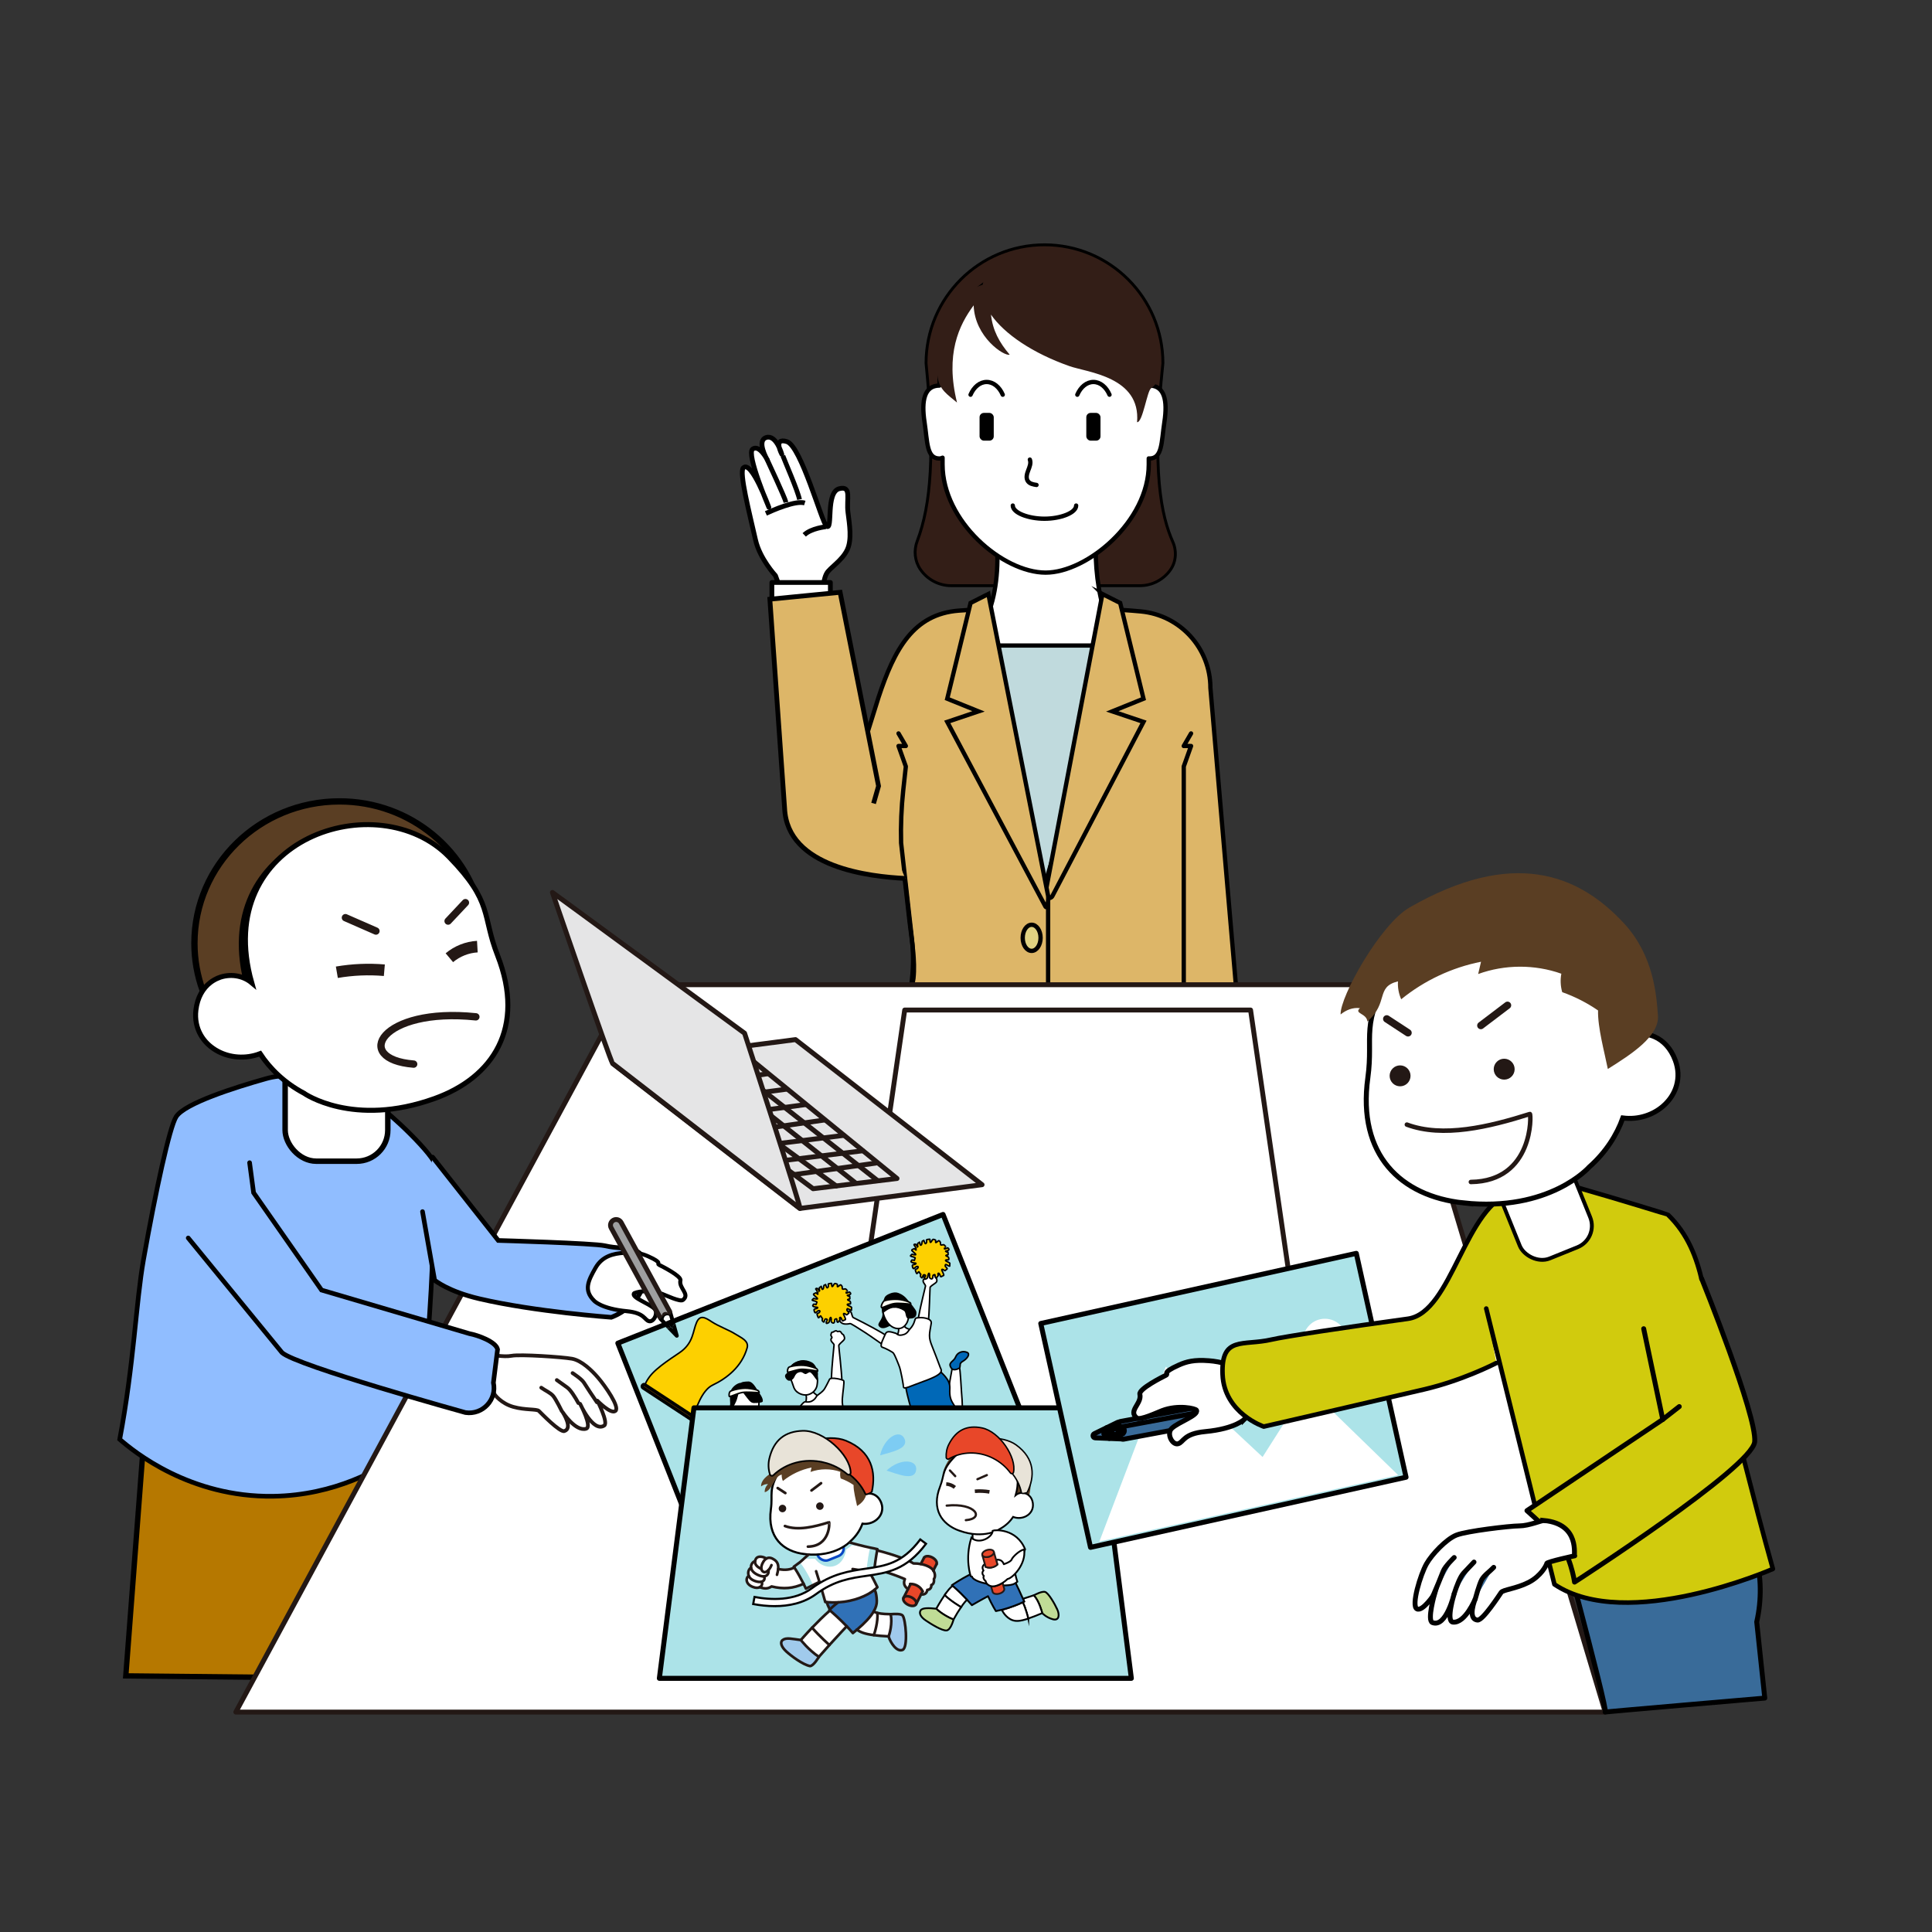 <?xml version="1.0" encoding="UTF-8"?>
<svg id="_肖像権" data-name="肖像権" xmlns="http://www.w3.org/2000/svg" xmlns:xlink="http://www.w3.org/1999/xlink" viewBox="0 0 960 960">
  <rect x="0" y="0" width="960" height="960" fill="#333333" stroke="none"/>
  <defs>
    <style>
      .cls-1, .cls-2, .cls-3, .cls-4, .cls-5, .cls-6, .cls-7, .cls-8, .cls-9, .cls-10, .cls-11, .cls-12 {
        fill: none;
      }

      .cls-2 {
        stroke-width: 5.75px;
      }

      .cls-2, .cls-3, .cls-4, .cls-13, .cls-6, .cls-9, .cls-10, .cls-14, .cls-15, .cls-11, .cls-16 {
        stroke: #231815;
      }

      .cls-2, .cls-17, .cls-13, .cls-18, .cls-19, .cls-20, .cls-21, .cls-22, .cls-23, .cls-24, .cls-25, .cls-26, .cls-27, .cls-28, .cls-29, .cls-30, .cls-31, .cls-32, .cls-33, .cls-6, .cls-34, .cls-35, .cls-36, .cls-37, .cls-7, .cls-8, .cls-38, .cls-39, .cls-40, .cls-41, .cls-42, .cls-43, .cls-44, .cls-12 {
        stroke-miterlimit: 10;
      }

      .cls-3 {
        stroke-width: 3.67px;
      }

      .cls-3, .cls-4, .cls-19, .cls-5, .cls-45, .cls-46, .cls-9, .cls-10, .cls-47, .cls-14, .cls-48, .cls-15, .cls-42, .cls-11, .cls-49, .cls-16 {
        stroke-linecap: round;
      }

      .cls-3, .cls-4, .cls-5, .cls-45, .cls-46, .cls-9, .cls-10, .cls-47, .cls-14, .cls-48, .cls-50, .cls-51, .cls-15, .cls-52, .cls-11, .cls-49, .cls-16 {
        stroke-linejoin: round;
      }

      .cls-4 {
        stroke-width: 3.65px;
      }

      .cls-17 {
        fill: #fffff3;
      }

      .cls-17, .cls-18, .cls-19, .cls-20, .cls-21, .cls-22, .cls-23, .cls-24, .cls-5, .cls-25, .cls-26, .cls-27, .cls-28, .cls-29, .cls-45, .cls-30, .cls-31, .cls-32, .cls-33, .cls-46, .cls-34, .cls-35, .cls-36, .cls-37, .cls-7, .cls-8, .cls-47, .cls-39, .cls-40, .cls-48, .cls-50, .cls-51, .cls-41, .cls-42, .cls-52, .cls-49, .cls-43, .cls-44, .cls-12 {
        stroke: #000;
      }

      .cls-17, .cls-18, .cls-19, .cls-30, .cls-34 {
        stroke-width: .76px;
      }

      .cls-53 {
        fill: #a0caec;
      }

      .cls-13, .cls-20, .cls-21, .cls-54 {
        fill: #e84729;
      }

      .cls-13, .cls-36, .cls-47 {
        stroke-width: .88px;
      }

      .cls-18 {
        fill: #fdd000;
      }

      .cls-19, .cls-23, .cls-24, .cls-25, .cls-55, .cls-31, .cls-32, .cls-34, .cls-35, .cls-36, .cls-37, .cls-38, .cls-47, .cls-50, .cls-51, .cls-15, .cls-16 {
        fill: #fff;
      }

      .cls-20, .cls-28 {
        stroke-width: .82px;
      }

      .cls-21, .cls-29 {
        stroke-width: .7px;
      }

      .cls-22 {
        fill: #c0dc96;
      }

      .cls-22, .cls-35, .cls-52 {
        stroke-width: .9px;
      }

      .cls-23 {
        stroke-width: 2.72px;
      }

      .cls-24 {
        stroke-width: 2.43px;
      }

      .cls-56 {
        fill: #7dccf3;
      }

      .cls-5, .cls-26, .cls-31, .cls-33, .cls-51, .cls-41 {
        stroke-width: 2.14px;
      }

      .cls-57 {
        fill: #9e9e9f;
      }

      .cls-25 {
        stroke-width: 1.92px;
      }

      .cls-26, .cls-27 {
        fill: #ddb668;
      }

      .cls-27, .cls-50 {
        stroke-width: 2.37px;
      }

      .cls-28, .cls-29 {
        fill: #e8e3d8;
      }

      .cls-45, .cls-14, .cls-49, .cls-16 {
        stroke-width: 2.44px;
      }

      .cls-45, .cls-48 {
        fill: #d1cb0d;
      }

      .cls-58 {
        fill: #231815;
      }

      .cls-30 {
        fill: #0068b7;
      }

      .cls-32 {
        stroke-width: 2px;
      }

      .cls-33 {
        fill: #e0d282;
      }

      .cls-59, .cls-40 {
        fill: #5a3e23;
      }

      .cls-6 {
        stroke-width: 1.77px;
      }

      .cls-46 {
        fill: #ace3e8;
      }

      .cls-46, .cls-12 {
        stroke-width: 2.48px;
      }

      .cls-37 {
        stroke-width: 1.05px;
      }

      .cls-7 {
        stroke-width: 1.05px;
      }

      .cls-8 {
        stroke-width: .9px;
      }

      .cls-60, .cls-39 {
        fill: #331e17;
      }

      .cls-9 {
        stroke-width: 1.32px;
      }

      .cls-38 {
        stroke: #0847c4;
        stroke-width: 1.26px;
      }

      .cls-10 {
        stroke-width: 1.12px;
      }

      .cls-61, .cls-52 {
        fill: #3071b7;
      }

      .cls-14 {
        fill: #e5e5e6;
      }

      .cls-39 {
        stroke-width: 1.43px;
      }

      .cls-40 {
        stroke-width: 3.15px;
      }

      .cls-48 {
        stroke-width: 2.26px;
      }

      .cls-15 {
        stroke-width: 1.86px;
      }

      .cls-41 {
        fill: #c0dadd;
      }

      .cls-42 {
        fill: #90bdff;
        stroke-width: 2.3px;
      }

      .cls-11 {
        stroke-width: 2.23px;
      }

      .cls-49 {
        fill: #396b99;
      }

      .cls-43 {
        fill: #b67800;
        stroke-width: 2.66px;
      }

      .cls-44 {
        fill: #b76c00;
        stroke-width: 1.65px;
      }

      .cls-62 {
        clip-path: url(#clippath);
      }
    </style>
    <clipPath id="clippath">
      <rect class="cls-1" x="325.28" y="631.65" width="169.37" height="121.53" transform="translate(-229.5 203.95) rotate(-22)"/>
    </clipPath>
  </defs>
  <polygon class="cls-43" points="161.8 833.75 62.51 832.74 76.18 653.19 205.5 653.19 161.8 833.75"/>
  <path class="cls-42" d="M215.05,619.02c-.37,25.27-4.42,71.03-4.42,71.03l-12.76,33.53c-8.78,6.01-31.03,19.46-62.15,19.9-41.35.59-69.24-22.2-76.23-28.28,7.05-37.29,8.06-68.11,11.82-89.3,6.12-34.51,12.98-65.98,16.22-71.01,4.29-6.66,29.1-14.52,44.71-18.92,8.14-2.29,16.81-1.83,24.66,1.31l31.22,12.49c4.65,2.38,28.41,24.75,28.47,29.98l-1.54,39.25Z"/>
  <g>
    <path class="cls-39" d="M566.36,291.03h-93.66c-6.43,0-12.1-3.26-15.44-8.21-2.77-4.1-3.27-9.32-1.51-13.94,6.94-18.22,8.85-44.02,4.4-88.39,0-32.5,26.35-58.85,58.85-58.85h0c32.5,0,58.85,26.35,58.85,58.85-5.76,53.61-.71,76.08,4.88,88.67,2.06,4.63,1.72,10.03-1.25,14.14-3.38,4.68-8.89,7.72-15.1,7.72Z"/>
    <path class="cls-26" d="M593.94,508.32h-143.84l3.79-22.14c.97-8.84-.85-18.98-1.89-27.81l-2.7-23.76c-.52,0-1.45-.22-2.68-.62-18.87-6.09-29.18-26.4-23.27-45.32l13.18-42.15c7.9-23.97,17.33-41.33,39.82-43.1,11.03-.87,25.09-1.43,43.02-1.43,20.53,0,35.94.74,47.49,1.82,19.61,1.84,34.58,18.32,34.58,38.01l13.63,158.98c0,4.15-16.99,7.51-21.14,7.51Z"/>
    <path class="cls-31" d="M554.87,317.98c-19.15,14.3-52.59,14.3-71.75,0,15.14-15.99,15.23-50.56,7.14-74.06h57.46c-5.7,23.49-4.42,54.65,7.14,74.06Z"/>
    <path class="cls-51" d="M571.17,191.59c0-40.88-23.86-59.85-51.59-59.85h0c-27.41,0-52.77,19.43-52.77,59.85-7.42,0-9.07,7.3-7.42,18.12,1.51,9.9.94,18.12,7.42,18.12.53,0,1.04-.14,1.54-.4v3.36c0,28.3,29.92,53.74,51.23,53.74h0c20.61,0,51.23-25.44,51.23-53.74v-3c.12.01.23.04.35.04,6.48,0,5.91-8.23,7.42-18.12,1.65-10.82,0-18.12-7.42-18.12Z"/>
    <path class="cls-5" d="M482.26,196.13c1.63-3.79,4.61-6.33,8-6.33s6.37,2.54,8,6.33"/>
    <path class="cls-5" d="M535.31,196.13c1.63-3.79,4.61-6.33,8-6.33s6.37,2.54,8,6.33"/>
    <rect x="486.74" y="205.17" width="7.05" height="13.79" rx="2.14" ry="2.14"/>
    <rect x="539.78" y="205.17" width="7.05" height="13.79" rx="2.14" ry="2.14"/>
    <path class="cls-5" d="M511.73,228.37c.67,1.74-.14,3.65-.82,5.39s-1.23,3.83-.14,5.35c.93,1.3,2.69,1.63,4.27,1.86"/>
    <path class="cls-5" d="M534.73,251.21c0,3.61-7.74,6.54-15.74,6.54s-15.74-2.93-15.74-6.54"/>
    <path class="cls-60" d="M543.1,131.5c-21.02-9.12-49.95-4.36-54.25,7.85-.25.71-.44,1.43-.57,2.15-10.7,3.14-26.13,18.4-22.36,45.91.86,6.31,5.04,8.72,9.61,12.61-5.95-24.03.99-38.52,8.28-48.3.48,15.7,15.18,25.47,17.89,24.51-5.17-6.09-8.44-12.08-9.29-19.91,6.72,9.68,20.74,19.19,39.04,25.62,8.85,3.11,35.45,5.23,33.55,27.84,2.79.28,4.99-15.54,6.93-16.81,1.12-.73,2.07-1.77,2.83-3.17,6.51-11.95-10.28-49.04-31.65-58.31Z"/>
    <line class="cls-51" x1="520.8" y1="445.12" x2="520.8" y2="508.32"/>
    <ellipse class="cls-33" cx="512.62" cy="466" rx="4.44" ry="6.49"/>
    <path class="cls-5" d="M446.47,364.44l3.63,6.24h-3.63l3.63,10.18-1.28,11.78c-.94,8.71-1.3,17.47-1.07,26.22l5.39,47.8c.85,7.58.74,15.24-.34,22.79l-2.7,18.87"/>
    <polyline class="cls-5" points="591.83 364.44 588.2 370.68 591.83 370.68 588.2 380.86 588.2 508.32"/>
    <polygon class="cls-41" points="483.12 320.76 554.87 320.76 519.48 438.48 483.12 320.76"/>
    <path class="cls-26" d="M547.77,295.15l8.84,4.46,11.59,47.58-15.53,6.28,15.53,5.23-45.18,86.36c-.87,2.03-3.93,1.18-3.62-1.01l28.38-148.89Z"/>
    <path class="cls-26" d="M491.11,295.15l-8.84,4.46-11.59,47.58,15.53,6.28-15.53,5.23,48.7,91.58c.87,2.03,1.73-2.96,1.42-5.15l-29.69-149.97Z"/>
    <g>
      <path class="cls-50" d="M411.17,315.16c.06-2.28-4.58-22.81-.4-30.27,1.53-2.74,7.71-6.31,10.26-11.8,2.29-4.94,1.12-12.41.33-18.42-.89-6.7,2-13.36-4.28-11.86-6.99,1.67-3.05,21.04-6.37,18.67-2.33-1.67-12.64-39.83-19.71-42.04-7.07-2.21-2.52,6.27-2.52,6.27,0,0-2.76-9.91-7.75-8.31-4.96,1.59.37,10.79.37,10.79,0,0-3.8-7.42-7.11-5.05-3.31,2.37,8.06,28.94,8.06,28.94,0,0-8.62-23.65-12.7-19.61-2.16,2.14,3.01,22.35,6.07,35.8,2.14,9.42,9.92,17.76,9.92,17.76l6.8,18.73,19.03,10.4Z"/>
      <path class="cls-50" d="M399.89,249.95c-4.61-1.46-16.17,3.73-19.32,5.15"/>
      <path class="cls-50" d="M381.1,228.2s9.02,19.24,9.46,21.44"/>
      <path class="cls-50" d="M388.99,226.46c.88,2.44,7.41,17.32,8.28,21.73"/>
      <path class="cls-50" d="M410.34,261.75s-7.24.7-10.72,4.03"/>
    </g>
    <rect class="cls-50" x="383.54" y="289.43" width="29.07" height="12.97"/>
    <path class="cls-27" d="M449.84,436.49c-17.1-.86-58.75-5.2-59.98-34.96l-7.32-103.79,34.91-3.42,19.09,96.26-2.47,8.63"/>
  </g>
  <polygon class="cls-16" points="797.62 850.72 117.18 850.72 312.42 489.31 689.44 489.31 797.62 850.72"/>
  <polygon class="cls-16" points="650.37 700.87 420.57 700.87 449.54 501.88 621.4 501.88 650.37 700.87"/>
  <g>
    <rect class="cls-46" x="323.57" y="631.13" width="173.79" height="123.31" transform="translate(-226.1 199.62) rotate(-21.59)"/>
    <g class="cls-62">
      <g>
        <g>
          <g>
            <path class="cls-30" d="M465.83,732.2c1.63-.51,3.84-.3,4.34,1.87.5,2.17,1.21,4.46-.31,7.08-1.51,2.62-3.7,3.65-6.51,3.81-2.81.16-1.64-1.82-.02-4.11,1.62-2.29,2.7-5.13,2.5-8.65Z"/>
            <path class="cls-34" d="M462.75,703.53s-6.27.97-6.14,1.75c.07.39-.18-.6,2.69,8.63,2.89,9.31,6.38,19.45,6.49,20.29.12.97,1.82,1.75,3.48.18.26-.28.45-.74.44-1.2,0-.25-2.06-10.55-3.85-19.5-1.9-9.48-2.7-9.7-3.12-10.16Z"/>
          </g>
          <path class="cls-34" d="M474.8,678.04c-1.71.4-1.22-.52-1.76,2.39-.59,3.12-1.64,8.5-1.66,11.14-3.25.66-6.6,1.9-6.57,3.18-.23,4.62,2.98,11.66,4.04,12.67,1.06,1.01,2,2.47,4,2.26,2-.21,3.24-1.02,4.02-2.75,1.1-2.48,1.42-4.65,1.38-6.73-.05-2.6-.3-6.79-.47-8.28-.14-2.68-.7-11.4-.93-11.89-.23-.48-.57-2.34-2.04-1.99Z"/>
          <path class="cls-34" d="M445.74,659.05c.86-.01,2.63-.77,2.96-1.38,1.47,4.47,6.31,1.6,6.94,5.45.95,3.35-.2,6.49-2.46,7.39-1.89.75-5.54.86-7.9-2.74-1.09-2.33,2.9-6.95.46-8.72Z"/>
          <path class="cls-34" d="M454.44,661.28c-.18-.83,1.35-3.35,1.77-5.79,1.02-5.9,3.62-16.03,3.66-16.42.06-.55-.95-1.5-1.1-2.11-.15-.62-.1-1.03.43-1.43.53-.4-.41-1.04-.14-1.7s.41-1.21.88-1.15c.46.06.62-.06.96-.24s1.11-.27,1.31.02c.19.29.56.4.88.28.32-.12.95.24,1.07.57.12.32.36.94.74,1.17.38.24.51.82.59,1.38.08.57.15,1.13-.82,1.76-.97.63-2.36,1.61-2.51,2.08-.11.36-.33,12.85-.99,18.32-.26,2.18-.76,4.34-3.04,3.72-1.32-.36-3.67-.46-3.67-.46Z"/>
          <path class="cls-34" d="M443.87,664.65c-3.15-.44-4.24-1.56-5.68-2.4-5.72-3.34-13.95-7.47-14.2-7.56-.41-.14-.8-1.88-.94-2.28-.14-.4-.77-1.2-1.57-.8-.8.39-1.09.37-1.52.31-.43-.06-1-.31-1.41.16-.41.46-.22.44-.25.69s-.23.28-.56.51c-.33.23-.1.64-.05.91.05.27-.53.47-.63.54-.1.07-.09.68.14,1.01.23.33-.09.8.6,1.3s.64.55,1.44.77c.8.21,2.47.09,3.16-.14.31-.11,3.81,2.09,7.63,4.56,3.22,2.08,7.63,5.35,9.59,6.57.89.56,8.72,5.31,8.83,5.32.25.03,1.96-3.83,2.81-4.37,1.47-.93-3.55-5.41-7.38-5.1Z"/>
          <path d="M438.46,652.35c.47,3.69-3.21,5.06-1.59,6.81,1.62,1.75,4.11.23,5.54-.46,1.43-.69-1.35-6.68-.77-8.64l-3.19,2.29Z"/>
          <path class="cls-34" d="M442.37,658.6c1.74,1.49,3.81,1.84,5.3,1.36,1.49-.47,2.98-1.96,3.54-4.18,1.18-4.65-1.65-13.36-8.44-11.21-6.78,2.16-4.06,10.91-.41,14.02Z"/>
          <path d="M443.32,642.37c-.78.23-3.17,1-3.79,2.42s-1.61,4.89-1.36,6.05c.25,1.16.17,1.68.32,1.79.15.11,3.29-3,5.91-2.74,1.16-.19,2.96.31,4.71,1.41,1.52.95.28,4.24,2.94,3.89.69-.09,3.69.26,3.29-3.32-.14-1.19-3.27-4.65-4.84-6.57-1.58-1.92-3.95-2.9-4.87-3.05-.93-.15-1.95.03-2.29.13Z"/>
          <path class="cls-30" d="M455.96,709.43c-.29-.91-2.3-6.54-3.35-9.86-1.04-3.32-2.95-10.69-2.66-12.56.25-1.6,11.71-6.22,11.98-6.31,4.26-1.4,4.24-.6,4.76.15.97,1.4,5.55,4.35,5.27,9.06-.23,3.94.37,5.72,1.99,8.12,1.03,1.53,1.19,2.27,0,3.36-1.01.93-4.79,4.06-6.13,4.76-.85.44-2.38-5.25-3.04-5-.83.31,1.9,6.05.65,6.77-1.86,1.08-3.26,1.43-4.58,1.72-2.34.52-4.23,1.87-4.9-.22Z"/>
          <path class="cls-17" d="M438.28,649.72c-1.02.18.23-2.83,1.04-3.28.88-.48,4.76-1.17,8.09-.66,1.92.29,4.38,1.09,4.93,1.6.15.14.46.84-.12.68-.58-.16-5.69-.61-7.59-.36-2.67.35-5.08,1.8-6.35,2.03Z"/>
          <path class="cls-30" d="M477.17,677.62c.63-.9.32-.6,1.87-1.62,1.55-1.02,3.25-3.29,1.42-4.04-2.23-.91-4.75.11-5.61,2.31-.85,2.2-3.5,2.59-2.6,4.74.74,1.77,1.94,1.86,3.63,1.21,1.46-.56,1.03-1.05,1.28-2.6Z"/>
          <path class="cls-34" d="M448.95,689.15c.05-.06-1.21-8.38-2.36-10.89-.4-.87-1.62-4.37-2.67-5.92-.34-.5-3.99-2.46-5.52-2.91-1.68-.5.97-5.13,1.59-6.66.63-1.57,2.4-1.13,5.12-.27.73.23,1.13,1.65,4.28.52,1.44-.52,2.19-2.04,2.66-2.53,2.95-3.08,2.15-5.31,3.27-5.57,2.83-.61,7.83.12,7.41,2.59-.94,5.53-1.5,6.73.43,11.46.8,1.96,3.05,7.77,3.78,9.81.45,2.03,3.8,3.39-8.15,7.66-6.41,2.29-9.63,4.11-9.84,2.72Z"/>
          <path class="cls-18" d="M407.1,641.42c.05-1.46-.17-1.71.43-1.85.6-.14.41-.87.64-.02.23.85.38,1.54.84.88.46-.65.08-1.89.73-1.9.64-.02.28-.82.7.37.41,1.19.67,1.27,1.09.53.41-.74-.55-1.53.56-1.6,1.11-.07,1.19-.46,1.17.44-.02.9.2,1.33.62.76.42-.57.61-1.52,1.43-1.19.82.32.78.15.79.71s-.23,1.12.49.63c.72-.49,1-1.14,1.53-.42.53.72.27.51.37,1.15.1.64-.02.82.87.62.9-.19.9-.06,1.34.44.44.5.56-.01.14.64-.41.65-.7,1.13.15.85.85-.28.93-.75,1.37-.25.44.5.53.76-.19,1.12-.72.36-1.67.13-.84.58.83.45.94-.24.92.66-.02.9.28.85-.32.95-.6.1-1.15.28-.37.61.78.32,1.04.53,1.06,1.09.01.56.15.81-.58.74-.73-.07-1.67.17-.45.78,1.22.61,1.73.69,1.53,1.38-.2.69.42,1.41-.75.75s-1.39-.82-1.51-.22c-.11.6.1.51.5,1.06.4.55.83.54.03,1.11-.8.58-.5.7-1.15.24-.65-.46-1.17-.57-1.07-.02.1.56.31.55.64,1.49.32.94.58,1.14-.14,1.38-.72.23-1.01.92-1.33-.1-.32-1.02-.81-1.48-1.05-1.05s.32.89-.1,1.25c-.42.35-.78,1.52-1.18.8-.4-.72.05-1.63-.51-1.49-.55.14-.85.23-.79.96.06.73-.35,1.34-.92,1.09s-.92-.62-.76-1.23-.09-2.1-.5-1.28c-.41.82-.29,2.19-.89,2.42-.6.23-1.14.63-1.08-.15.07-.77.87-1.31.31-1.59-.56-.29-.82-.37-1.15.5-.32.87-.15,1.08-.71.7-.57-.37-.58-1.06-.33-1.41.25-.35-.26-.25-.49-.8s-.41-.93-.82-.37c-.42.57-.66,1.13-1.08-.15s-.46-1.23.31-1.51c.77-.28,1.21-1.4.23-1.25-.98.15-1.63,1.75-2.04.73-.41-1.02-.51-1.53.43-1.64.94-.11,1.61-.77.58-.79-1.03-.02-2.29-.5-1.87-.94.42-.44-.1-.56.67-.57s.96.58,1.03-.15c.07-.73.92-.92-.63-1.36-1.55-.44-1.68-.39-1.1-.96.59-.57.29-.44,1.02-.24.73.2,1.94.38.84-.62-1.1-1-2.05-1.54-1.2-1.9.85-.36.76-.62,1.33-.07.57.54.62.8.28-.65-.33-1.45-1.34-1.55-.56-1.87.76-.32,1.09.92,1.53,1.16Z"/>
          <path class="cls-18" d="M455.93,619.47c.05-1.46-.17-1.71.43-1.85.6-.14.41-.87.64-.02s.38,1.54.84.88c.46-.65.08-1.89.73-1.9.64-.02.28-.82.7.37.41,1.19.67,1.27,1.09.53s-.55-1.53.56-1.6c1.11-.07,1.19-.46,1.17.44-.02.9.2,1.33.62.76.42-.57.61-1.52,1.43-1.19.82.32.78.15.79.71.01.56-.23,1.12.49.63.72-.49,1-1.14,1.53-.42.53.72.27.51.37,1.15.1.64-.02.82.87.62s.9-.06,1.34.44c.44.5.56-.01.14.64-.41.65-.7,1.13.15.85.85-.28.93-.75,1.37-.25.44.5.53.76-.19,1.12-.72.36-1.67.13-.84.58s.94-.24.92.66c-.02.9.28.85-.32.95-.6.1-1.15.28-.37.61.78.32,1.04.53,1.06,1.09s.15.81-.58.74-1.67.17-.45.78c1.22.61,1.73.69,1.53,1.38-.2.69.42,1.41-.75.75s-1.39-.82-1.51-.22.1.51.5,1.06c.4.55.83.54.03,1.11-.8.58-.5.7-1.15.24-.65-.46-1.17-.57-1.07-.02s.31.55.64,1.49c.32.94.58,1.14-.14,1.38-.72.23-1.01.92-1.33-.1-.32-1.02-.81-1.48-1.05-1.05s.32.89-.1,1.25c-.42.35-.78,1.52-1.18.8-.4-.72.05-1.63-.51-1.49-.55.14-.85.23-.79.96s-.35,1.34-.92,1.09c-.56-.24-.92-.62-.76-1.23.16-.6-.09-2.1-.5-1.28-.41.82-.29,2.19-.89,2.42-.6.23-1.14.63-1.08-.15.07-.77.87-1.31.31-1.59s-.82-.37-1.15.5c-.32.87-.15,1.08-.71.7s-.58-1.06-.33-1.41c.25-.35-.26-.25-.49-.8-.23-.55-.41-.93-.82-.37-.42.57-.66,1.13-1.08-.15-.42-1.28-.46-1.23.31-1.51.77-.28,1.21-1.4.23-1.25-.98.15-1.63,1.75-2.04.73-.41-1.02-.51-1.53.43-1.64.94-.11,1.61-.77.58-.79-1.03-.02-2.29-.5-1.87-.94s-.1-.56.67-.57c.77-.02.96.58,1.03-.15s.92-.92-.63-1.36c-1.55-.44-1.68-.39-1.1-.96.59-.57.29-.44,1.02-.24.73.2,1.94.38.84-.62s-2.05-1.54-1.2-1.9c.85-.36.76-.62,1.33-.07.57.54.62.8.28-.65s-1.34-1.55-.56-1.87c.76-.32,1.09.92,1.53,1.16Z"/>
        </g>
        <g>
          <g>
            <path class="cls-34" d="M400.12,691.16c.22-.09,2.35-1.1,2.61-1.24.3.4,1.35,1.88,1.86,2.31.5.43,2.32,1.9,2.71,2.06-.17.95-5.79,3.33-7.18,3.08.45-.52.69-2.81.51-3.67s-.38-2.24-.51-2.54Z"/>
            <g>
              <path class="cls-34" d="M396.27,691.82c2.04,1.44,4.3,1.62,5.95.96,1.54-.61,3.09-1.84,3.7-4.05.04-.15.32-1.92.29-2.72-.16-5.11-3.77-11.59-10.24-9.02-4.98,1.98-4,6.13-2.36,10,.6,1.42.77,3.49,2.67,4.82Z"/>
              <path d="M399.88,675.9c-1.55-.28-4.31.42-6.07,1.96-1.76,1.53-2.2,2.32-2.27,3.4s-1.13,1.18-1.42,2.13c-.29.95.78,2.42,1.76,2.66.97.24,2.32-.62,2.86-1.86.62-1.44,1.35-2.11,2.58-2.36,1.23-.25,1.63.47,2.5.83.87.36,1.17-.33,2.31-.77,1.15-.44,3.27,3.83,3.9,3.93.67.11.19-1.07.35-2.11.42-2.59-1.1-5.06-2.11-6.1-1.02-1.04-3.46-1.75-4.39-1.71Z"/>
              <path class="cls-17" d="M391.44,681.83c-.31,0-.15-2.12.67-2.54.89-.45,5.38-1.32,8.69-.7,1.9.36,4.62,1.14,5.14,1.67.15.15.7,1.23.13,1.04-.57-.18-6.21-1.08-8.12-.89-2.68.25-5.23,1.43-6.52,1.42Z"/>
            </g>
          </g>
          <path class="cls-34" d="M412.16,691.03c-.29-.8.87-3.51.94-5.98.19-5.98,1.34-16.38,1.33-16.77-.02-.55-1.15-1.35-1.38-1.94-.23-.59-.24-1.01.22-1.48.47-.47-.55-.97-.38-1.66.17-.69.24-1.25.71-1.26.47,0,.6-.15.92-.37.31-.22,1.06-.43,1.3-.17.23.26.61.32.91.15s.97.11,1.14.41c.17.3.48.88.9,1.06.41.18.62.74.77,1.29.16.55.31,1.1-.56,1.86-.87.76-2.12,1.93-2.2,2.41-.06.37,1.46,12.77,1.58,18.27.05,2.2-.15,4.41-2.49,4.11-1.35-.17-3.7.05-3.7.05Z"/>
          <path class="cls-34" d="M450.39,758.95c-.37-.37-16.16-24.64-17.1-26.23,0,0-5.35,2.68-5.69,3.62-.34.93,20.56,23.88,20.85,25.07.14.59-.28,1.04-.74,1.64-.47.62-1,1.39-1.02,2.64-.04,2.47,2.41,1.72,4.37-.02,1.96-1.74,3.03-4.38,2.5-5.44-.27-.54-1-.77-1.7-.91-.66-.13-1.29-.19-1.47-.37Z"/>
          <path class="cls-30" d="M447.33,763.05c1.38-1.59,2.45.21,4.35-3.48.44-.85.87-.9,1.34-.55.48.35,2.3,2.92.01,5.31-2.29,2.39-5.01,4.17-6.12,3.73-1.1-.44-1.52-2.78.41-5.01Z"/>
          <path class="cls-34" d="M426.12,768.65c-.19-.49-5.22-29-5.47-30.83,0,0-5.97.37-6.65,1.1-.68.73,9.57,30.02,9.36,31.23-.1.6-.67.85-1.33,1.22-.68.38-1.46.89-1.97,2.03-1.01,2.25,1.55,2.52,4.03,1.69,2.49-.83,4.5-2.84,4.43-4.02-.04-.61-.62-1.1-1.21-1.5-.56-.38-1.11-.68-1.21-.92Z"/>
          <path class="cls-30" d="M422.12,713.31c.21.19,5.77,3.97,6.96,8.89,1.52,6.29,6.4,10.07,6.46,11.6.08,1.88-5.43,5.49-5.97,5.87-.55.38-1.85,1.09-3.2-.79-1.34-1.88-5.37-6.98-5.74-7.64-.37-.66-1.21-1.29-.37.95.84,2.24,3,8.81,1.85,9.65-1.75,1.28-7.69,2.53-8.6,1.5-1.61-1.82-5.82-22.18-5.91-23.22-.09-1.04,14.51-6.81,14.51-6.81Z"/>
          <path class="cls-30" d="M421.7,771.22c1.89-.93,2.18,1.15,5.37-1.5.74-.61,1.15-.49,1.45.02.3.51.98,3.59-2.07,4.89-3.05,1.31-6.25,1.88-7.09,1.03-.84-.84-.31-3.15,2.34-4.45Z"/>
          <path class="cls-34" d="M396.53,701.61c-.65,1.26-1.73,4.62-2.14,5.85-.43,1.3-1.59,2.55-3.2,1.45-1.91-1.31-4.89-3.49-5.26-4.12-.37-.63-.57-1.57-1.27-2.3-.71-.73-.79-1.83-2.21-1.37-1.43.46-1.26-.05-1.84-.05-.59,0-1.3-.04-1.33.57-.04.61-.12.99-.41,1.11-.29.12-.65.43-.61,1,.05.57.22,1.09.04,1.36s.11.71.48,1.11c.37.4,1.45,1.66,2.53,1.54,1.08-.12,1.72-.59,2.66,0,.94.58,7.21,6.4,7.82,6.89,2.34,1.88,4.82.6,5.35-.57.54-1.17,3.85-7.73,3.99-8.53.14-.8-3.83-5.45-4.6-3.95Z"/>
          <path class="cls-34" d="M402.9,696.41c2.33-.92,2.61-2.56,3.22-3.01,1.2-.89,2.94-2.21,3.51-3.16,1.35-2.26,2.16-4.13,2.56-4.86.72-1.3,6.75.16,7.02.68.44.85-.42,5.31-.67,9.1-.3,4.53,1.87,8.65,2.52,9.81,2.56,4.51,4.64,6.9,4.25,8.43-.53,2.09-2.05,1.93-4.05,2.68-2,.75-5.55,1.76-6.41,1.96-.85.2-3.8,2.03-4.74,3.04s-4.16,2.79-4.52,1.06c-.09-.45-1.12-5.69-1.73-8.89-.58-3-1.74-4.16-1.83-4.9s-.68-.43-.96.47c-.28.89-.59,1.46-.84,1.9s-6.06-2.89-6.33-3.27c-.27-.38,1.29-4.71,1.78-5.62.89-1.66,3.02-4.79,4.17-5.23.59-.23,1.03.36,3.05-.18Z"/>
        </g>
        <g>
          <path class="cls-34" d="M420.73,770.47c-.37-.37-16.16-24.64-17.1-26.23,0,0-5.35,2.68-5.69,3.62-.34.93,20.56,23.88,20.85,25.07.14.59-.28,1.04-.74,1.64-.47.62-1,1.39-1.02,2.64-.04,2.47,2.41,1.72,4.37-.02,1.96-1.74,3.03-4.38,2.5-5.44-.27-.54-1-.77-1.7-.91-.66-.13-1.29-.19-1.47-.37Z"/>
          <path class="cls-30" d="M417.66,774.57c1.38-1.59,2.45.21,4.35-3.48.44-.85.87-.9,1.34-.55.48.35,2.3,2.92.01,5.31-2.29,2.39-5.01,4.17-6.12,3.73-1.1-.44-1.52-2.78.41-5.01Z"/>
          <path class="cls-34" d="M396.46,780.16c-.19-.49-5.22-29-5.47-30.83,0,0-5.97.37-6.65,1.1-.68.73,9.57,30.02,9.36,31.23-.1.6-.67.85-1.33,1.22-.68.38-1.46.89-1.97,2.03-1.01,2.25,1.55,2.52,4.03,1.69,2.49-.83,4.5-2.84,4.43-4.02-.04-.61-.62-1.1-1.21-1.5-.56-.38-1.11-.68-1.21-.92Z"/>
          <path class="cls-30" d="M392.45,724.83c.21.19,5.77,3.97,6.96,8.89,1.52,6.29,6.4,10.07,6.46,11.6.08,1.88-5.43,5.49-5.97,5.87-.55.38-1.85,1.09-3.2-.79-1.34-1.88-5.37-6.98-5.74-7.64-.37-.66-1.21-1.29-.37.95s3,8.81,1.85,9.65c-1.75,1.28-7.69,2.53-8.6,1.5-1.61-1.82-5.82-22.18-5.91-23.22-.09-1.04,14.51-6.81,14.51-6.81Z"/>
          <path class="cls-30" d="M392.03,782.73c1.89-.93,2.18,1.15,5.37-1.5.74-.61,1.15-.49,1.45.02.3.51.98,3.59-2.07,4.89-3.05,1.31-6.25,1.88-7.09,1.03-.84-.84-.31-3.15,2.34-4.45Z"/>
          <path class="cls-34" d="M368.86,712.01c-.89,1.1-3.25,4.45-4.61,5.6-1.05.88-1.98,1-3.33-.41-1.6-1.67-4.82-4.38-5.05-5.07s.21-1.8-.34-2.66c-.54-.86-.8-2.14-2.29-1.98s-1.26.04-1.83-.08c-.58-.11-1.26-.3-1.42.29-.16.59-.32.94-.63,1.01-.31.06-.73.29-.8.85s0,1.11-.24,1.34c-.23.23-.04.72.24,1.19.28.47,1.08,1.92,2.17,2.03,1.08.1,1.8-.23,2.6.54.8.76,5.76,7.74,6.25,8.34,1.91,2.32,4.87,1.36,5.97.7,1.6-.98,6.92-6.33,7.21-7.08.3-.75-2.85-5.9-3.9-4.59Z"/>
          <path class="cls-34" d="M370.46,702.68c.22-.09,2.35-1.1,2.61-1.24.3.4,1.35,1.88,1.86,2.31.5.43,2.32,1.9,2.71,2.06-.17.95-5.79,3.33-7.18,3.08.45-.52.69-2.81.51-3.67s-.38-2.24-.51-2.54Z"/>
          <path class="cls-34" d="M374.44,707.81c1.79-.69,2.56-2.94,3.26-3.24,1.56-.67,4.73-.79,5.8-.52,1.79.44,3.74,2.56,5.76,5.78,1.42,2.27,2.22,3.69,2.27,4.55.06,1.12,1.73,3.66,2.39,4.82,2.56,4.51,3.06,6.22,2.76,6.99-.8,2-2.09.93-4.09,1.67-2,.75-4.54,2.89-5.37,3.18-2.22.79-5.26.81-6.75,1.54-1.24.61-4.16,2.79-4.52,1.06-.09-.45-.94-3.31-1.55-6.51-.58-3-1.25-5.02-1.34-5.75-.09-.73-1.04-3.06-1.77-2.49-1.38,1.07-2.21,3.99-3,3.29-.38-.34-4.44-4.25-4.71-4.63-.27-.38,2.2-2.15,3.66-3.97,1.18-1.47,2.36-4.83,3.51-5.27.59-.22,2.1.26,3.7-.5Z"/>
          <g>
            <path class="cls-34" d="M376.57,700.55c-.82,2.32-2.55,3.76-4.19,4.13-1.64.36-3.82-.21-5.54-1.97-3.61-3.68-5.68-13.31,1.79-14.96,7.47-1.66,9.66,7.94,7.95,12.8Z"/>
            <path d="M368.18,687.1c-1.68-.01-4.72,2.11-5.25,4.52-.53,2.4.04,5.27-.16,6.54-.2,1.27-.53,1.95.64,1.57,1.17-.39,2.54-3.5,2.84-4.63.3-1.13,1.1-4.34,1.56-4.6.46-.26,1.94,2.34,2.89,3.45.96,1.11,2.09,3.18,3.81,3.21,1.72.04,4.36-.16,4.5-.77.36-1.59-1.57-4-2.6-5.61-1.03-1.61-2.52-4.37-4.54-4.34s-3.38.3-3.69.66Z"/>
          </g>
          <path class="cls-17" d="M362.48,693.92c-.31.03-.34-2.1.44-2.59.85-.53,5.24-1.8,8.6-1.48,1.93.18,4.7.72,5.27,1.2.16.13.81,1.16.23,1.02-.58-.13-6.28-.51-8.16-.16-2.64.5-5.08,1.9-6.37,2.01Z"/>
          <g>
            <path class="cls-18" d="M324.61,692.47c-3.07-2.25-6.43-1.84-2.13-8,3.71-5.32,13.61-11.03,16.25-13.12,5.81-4.59,5.52-9.85,7.37-14.17,1.7-3.97,4.22-2.62,7.63-.35,3.16,2.11,8.76,4.18,11.46,5.94,2.7,1.76,7.07,3.34,6.06,6.96-2.62,9.38-10.17,15.21-17.17,18.53-5.44,2.58-8.45,12.33-9.6,15.78-.57,1.7-8.94-4.59-12.65-7.21-3.71-2.62-6.25-3.65-7.21-4.36Z"/>
            <path class="cls-44" d="M354.88,669.14h.14c.45,0,.82.37.82.82v83.65c0,.45-.37.82-.82.82h-.14c-.45,0-.82-.37-.82-.82v-83.65c0-.45.37-.82.82-.82Z" transform="translate(-434.89 618.08) rotate(-56.73)"/>
          </g>
          <path class="cls-34" d="M387.97,712.62c-1.22,1.08-.87,1.89-.02,3.13.77,1.13,1.68,2.88.18,4.13-1.78,1.48-4.68,3.76-5.39,3.94-.71.18-1.66.12-2.56.6-.9.48-1.98.26-1.92,1.76.06,1.5-.39,1.19-.55,1.76-.15.57-.39,1.24.19,1.44.57.2.92.38.96.7.04.31.23.75.8.86.56.11,1.11.08,1.32.33.21.25.72.09,1.2-.16.48-.25,1.99-.94,2.17-2.02s-.1-1.81.72-2.56c.82-.75,8.12-5.2,8.76-5.65,2.45-1.74,1.6-4.23.91-5.31-.89-1.38-2.57-4.24-3.3-4.59s-2.29.61-3.46,1.64Z"/>
          <path class="cls-19" d="M382.81,703.89c1.64-.01,3.45.52,4.69,1.48,2.27,1.75,4.8,4.67,5.19,5.39.39.72.36.65-1.07,1.42-1.43.77-3.8,2.35-4.72,2.82-.92.47-1.16.1-1.92-2.06-.47-1.31-1.78-1.97-2.87-2.56"/>
        </g>
      </g>
    </g>
  </g>
  <g>
    <polygon class="cls-46" points="327.63 833.95 344.81 699.55 544.98 699.55 562.16 833.95 327.63 833.95"/>
    <g>
      <g>
        <rect class="cls-38" x="403.41" y="753.53" width="13.56" height="21.41" rx="4.11" ry="4.11" transform="translate(-256.63 209.57) rotate(-22.02)"/>
        <path class="cls-55" d="M379.59,783.3c-.72.05-1.65-.13-2.83-.64-2.38-1.05-3.35-2.38-3.55-3.58-.28-1.66.92-3.11,1.98-3.31-.15,1.18.48,2.64,3.16,3.87.12.68.48,1.19,1.03,1.44.73.34,1.6,0,2.39-.8h0c.36.56.11,2.88-2.17,3.03Z"/>
        <path class="cls-54" d="M463.16,773.85c1.72.88,2.71,2.4,2.19,3.4l-1.59,3.1c-.14-.21-.3-.42-.48-.61-.94-.98-2.97-2.06-5.74-2.57l1.59-3.11c.51-.99,2.32-1.09,4.03-.21Z"/>
        <path class="cls-55" d="M452.48,787.06l-1.31,2.56c-1.95-1.43-2.34-3.03-1.55-4.98-8.13-3.44-13.23-4.55-15.18-4.87.29-2.27.86-6.53,1.42-9.39,8.49,2.14,15.61,4.82,18.01,6.47,1.33-.02,2.56.09,3.67.3,2.78.51,4.81,1.6,5.74,2.57.18.19.34.39.48.61h0c.91,1.37,1.1,3.22.3,4.23.26,2.03-.59,2.82-1.31,3.01.19,1.43-.79,2.42-1.97,2.42-.32,2.03-1.74,2.45-3.11,2.25l.76-1.48h0c-.95-2.31-3.58-3.77-5.95-3.72Z"/>
        <path class="cls-54" d="M458.44,790.77h0s-.76,1.49-.76,1.49l-2.51,4.9c.51-.99-.47-2.52-2.19-3.4-1.72-.88-3.53-.78-4.03.21l2.22-4.35,1.31-2.56c2.37-.05,5.01,1.41,5.95,3.71Z"/>
        <path class="cls-54" d="M452.98,793.76c1.72.88,2.71,2.4,2.19,3.4-.51,1-2.32,1.09-4.03.21-1.72-.88-2.7-2.4-2.19-3.4.51-1,2.32-1.09,4.03-.21Z"/>
        <path class="cls-53" d="M448.48,802.71c1.52,1.64,2.88,15.98,0,17.12-2.88,1.14-5.93-3.43-6.98-6.73.57-1.15,2-6.52,1.08-11.02,2.32-.17,5.09-.24,5.9.63Z"/>
        <path class="cls-55" d="M442.58,802.08c.93,4.49-.51,9.87-1.08,11.02-2.95-.14-5.35-.34-7.32-.61.47-1.1,2.15-6.59,1.8-11.02,2.2.55,5.33.58,6.6.61Z"/>
        <g>
          <path class="cls-55" d="M400.06,772.25c-11.08-1.21-18.91-8.51-17.01-22.32,1.05-7.65-1.47-9.4,4.31-19.16,9.32-15.71,40.71-13.29,39.68,13.64,1.26-1.71,3.43-2.56,5.56-2.27h0c.56.08,1.11.23,1.64.48,1.52.68,2.87,2.04,3.67,4.2.58,1.56.61,3.08.23,4.45-.29,1.06-.83,2.04-1.56,2.88-.25.3-.53.58-.83.84-.89.77-1.97,1.38-3.15,1.76-1.25.4-2.64.55-4.05.36-1.06,2.96-2.99,6.1-6,8.75,0,0-7.08,8.07-22.5,6.4Z"/>
          <path class="cls-7" d="M400.06,772.25c-11.08-1.21-18.91-8.51-17.01-22.32,1.05-7.65-1.47-9.4,4.31-19.16,9.32-15.71,40.71-13.29,39.68,13.64,1.26-1.71,3.43-2.56,5.56-2.27h0c.56.08,1.11.23,1.64.48,1.52.68,2.87,2.04,3.67,4.2.58,1.56.61,3.08.23,4.45-.29,1.06-.83,2.04-1.56,2.88-.25.3-.53.58-.83.84-.89.77-1.97,1.38-3.15,1.76-1.25.4-2.64.55-4.05.36-1.06,2.96-2.99,6.1-6,8.75,0,0-7.08,8.07-22.5,6.4Z"/>
        </g>
        <path class="cls-55" d="M435.98,801.47c.35,4.43-1.33,9.92-1.8,11.02-4.52-.6-6.8-1.51-8.36-2.71,3.99-3.38,6.76-6.36,8.33-9.08.43.33,1.07.58,1.83.77Z"/>
        <path class="cls-61" d="M435.68,795.45c.05,1.65-.46,3.38-1.53,5.25-1.56,2.72-4.34,5.7-8.33,9.08h0c-.64.55-1.32,1.1-2.04,1.67-.93-1.11-1.96-2.25-3.03-3.36-3.49-3.66-7.28-6.98-8.33-7.9-.19-.16-.29-.25-.29-.25,0,0,.08-.09.25-.26.54-.55,1.96-1.92,4.08-3.5,7.9-.45,14.42-3.27,18.11-6.25,0,0,.97,1.24,1.11,5.51Z"/>
        <path class="cls-55" d="M430.58,780.75l1.29.2s1.31,1.99,4.11,7.71c-.41.42-.88.85-1.41,1.28-3.69,2.97-10.21,5.8-18.11,6.25-1.83.1-3.74.08-5.7-.1-.23-.02-.46-.04-.69-.07,0,0-1.22-4.48-2.89-9.98l-3.23,1.62c-.09-.23-2.5-6.42-6.5-11.36.78-.57,1.65-1.21,2.55-1.86,1.63.15,3.3.18,4.97.1,4.23,5.79,13.83,5.98,15.48-4.58,1.03-.66,1.96-1.38,2.82-2.13h0c3,.22,6.09.61,9.05,1.17-1.47,6.75-1.74,11.76-1.74,11.76Z"/>
        <path class="cls-55" d="M412.42,800.19c1.05.92,4.83,4.24,8.33,7.9,0,0-3.79,3.96-8.62,9.3,0,0-4.83-4.24-8.61-8.6,2.51-2.62,5.64-5.74,8.9-8.61Z"/>
        <path class="cls-61" d="M410.76,796.09c1.96.18,3.87.2,5.7.1-2.12,1.58-3.54,2.95-4.08,3.5,0,0-.81-1.17-1.62-3.6Z"/>
        <path class="cls-58" d="M407.39,746.52c1.03,0,1.87.84,1.87,1.87s-.84,1.86-1.87,1.86-1.87-.83-1.87-1.86.84-1.87,1.87-1.87Z"/>
        <path class="cls-55" d="M403.53,808.8c3.77,4.36,8.61,8.6,8.61,8.6-1.66,1.84-3.44,3.84-5.23,5.9-5.23-3.53-8.96-8.37-8.96-8.37,0,0,2.24-2.63,5.58-6.12Z"/>
        <path class="cls-53" d="M406.9,823.29s-2.64,4.57-4.42,4.57c-3.47-.65-9.34-5.01-11.77-7.24-2.43-2.22-3.29-4.6-1.8-5.71,1.83-1.37,4.75-.51,9.03.01,0,0,3.73,4.84,8.96,8.37Z"/>
        <path class="cls-55" d="M386.67,779.62c3.6.83,6.48.2,8.03-.77,1.87,2.85,3.55,6.01,4.6,8.11-5.14,2.33-9.95,2.77-15.92,1.33-1.11.75-2.88,1.57-5.85.34,1.22-.63,1.47-2.03.76-2.67,1.63-.36,1.92-1.82,1.3-2.67,2.28-.15,2.52-2.47,2.17-3.02h0c-.79.79-1.65,1.14-2.39.79-.54-.25-.9-.76-1.03-1.44-.18-.96.1-2.28,1.03-3.7.46-.71.94-1.19,1.45-1.49,1.25-.73,2.63-.35,4,.62,1.4.99,2.06,2.32,1.85,4.57Z"/>
        <path class="cls-58" d="M388.81,747.7c1.03,0,1.86.84,1.86,1.87s-.83,1.87-1.86,1.87-1.87-.84-1.87-1.87.84-1.87,1.87-1.87Z"/>
        <path class="cls-55" d="M378.29,785.97c-.8.17-1.9.08-3.37-.46-1.54-.57-2.41-1.45-2.82-2.39-.8-1.79.08-3.76,1.11-4.06.2,1.21,1.18,2.54,3.55,3.58,1.18.52,2.11.69,2.83.64.62.86.32,2.31-1.3,2.67Z"/>
        <path class="cls-55" d="M375.19,775.76c.06-.51.27-.96.52-1.32.83-1.21,2.92-1.26,5.12,0-.51.3-1,.78-1.45,1.49-.92,1.43-1.21,2.74-1.03,3.7-2.67-1.22-3.3-2.68-3.16-3.87Z"/>
        <path class="cls-55" d="M378.29,785.97c.72.65.46,2.05-.76,2.67-.79.41-1.98.5-3.57-.15-4.05-1.63-3.14-5.13-1.86-5.37.41.94,1.28,1.82,2.82,2.39,1.47.54,2.57.63,3.37.46Z"/>
        <line class="cls-9" x1="403.22" y1="740.6" x2="407.98" y2="736.99"/>
        <line class="cls-9" x1="386.43" y1="739.41" x2="390.23" y2="741.89"/>
        <path class="cls-9" d="M463.76,780.35c.91,1.37,1.1,3.21.3,4.22.26,2.03-.59,2.82-1.31,3.01.19,1.43-.79,2.42-1.97,2.42-.32,2.03-1.74,2.45-3.11,2.25"/>
        <path class="cls-9" d="M435.86,770.39c8.49,2.14,15.61,4.82,18.01,6.47,1.33-.02,2.56.09,3.67.3,2.78.51,4.81,1.6,5.74,2.57.18.19.34.39.48.61"/>
        <path class="cls-9" d="M422.5,766.55s6.86,1.88,9.82,2.44c1.25.23,2.47.5,3.66.79-.04.19-.08.39-.12.6-.55,2.86-1.13,7.12-1.42,9.39-.12.95-.19,1.55-.19,1.55l-2.38-.38-1.29-.2-6.93-1.1"/>
        <path class="cls-9" d="M458.44,790.77c-.95-2.3-3.58-3.76-5.95-3.71-.08,0-.17,0-.26,0"/>
        <path class="cls-9" d="M451.17,789.62c-1.95-1.43-2.34-3.03-1.55-4.98-8.13-3.44-13.23-4.55-15.18-4.87"/>
        <path class="cls-9" d="M405.53,780.75c.58,1.8,1.14,3.59,1.65,5.29,1.66,5.5,2.89,9.98,2.89,9.98.23.03.46.05.69.07,1.96.18,3.87.2,5.7.1,7.9-.45,14.42-3.27,18.11-6.25.53-.42,1-.85,1.41-1.28-2.8-5.72-4.11-7.71-4.11-7.71"/>
        <path class="cls-9" d="M401.8,772.44c-.89.65-3.58,3.28-4.36,3.85-1.73,1.27-2.99,2.2-2.99,2.2.08.12.16.25.24.37,1.87,2.85,3.55,6.01,4.6,8.11.73,1.46,1.17,2.42,1.17,2.42l3.47-1.74,3.23-1.62"/>
        <path class="cls-9" d="M386.08,782.5c.31-1.1.51-2.06.59-2.88.21-2.25-.44-3.58-1.85-4.57-1.37-.96-2.75-1.35-4-.62-.51.3-1,.78-1.45,1.49-.92,1.43-1.21,2.74-1.03,3.7.12.68.48,1.19,1.03,1.44.73.34,1.6,0,2.39-.8.62-.61,1.18-1.51,1.58-2.56"/>
        <path class="cls-9" d="M380.82,774.43c-2.2-1.26-4.29-1.21-5.12,0-.25.36-.45.82-.52,1.32-.15,1.18.48,2.64,3.16,3.87"/>
        <path class="cls-9" d="M375.19,775.76c-1.06.2-2.25,1.65-1.98,3.31.2,1.21,1.18,2.54,3.55,3.58,1.18.52,2.11.69,2.83.64,2.28-.15,2.52-2.47,2.17-3.02"/>
        <path class="cls-9" d="M373.21,779.07c-1.03.3-1.9,2.27-1.11,4.06.41.94,1.28,1.82,2.82,2.39,1.47.54,2.57.63,3.37.46,1.63-.36,1.92-1.82,1.3-2.67"/>
        <path class="cls-9" d="M372.1,783.13c-1.28.24-2.19,3.74,1.86,5.37,1.59.64,2.78.55,3.57.15,1.22-.63,1.47-2.03.76-2.67h0"/>
        <path class="cls-9" d="M377.53,788.64c2.97,1.23,4.74.41,5.85-.34,5.97,1.44,10.78,1,15.92-1.33"/>
        <path class="cls-9" d="M386.67,779.62c3.6.83,6.48.2,8.03-.77h0"/>
        <path class="cls-9" d="M425.82,809.78c3.99-3.38,6.76-6.36,8.33-9.08,1.07-1.86,1.58-3.6,1.53-5.25-.14-4.27-1.11-5.51-1.11-5.51"/>
        <path class="cls-9" d="M416.46,796.19c-2.12,1.58-3.54,2.95-4.08,3.5-.16.17-.25.26-.25.26,0,0,.1.08.29.25,1.05.92,4.83,4.24,8.33,7.9,1.07,1.11,2.1,2.25,3.03,3.36.71-.57,1.39-1.12,2.04-1.67"/>
        <path class="cls-9" d="M412.42,800.19c-3.26,2.87-6.39,5.99-8.9,8.61-3.34,3.5-5.58,6.12-5.58,6.12,0,0,3.73,4.84,8.96,8.37,1.79-2.06,3.57-4.06,5.23-5.9,4.83-5.34,8.62-9.3,8.62-9.3"/>
        <path class="cls-9" d="M403.53,808.8c3.77,4.36,8.61,8.6,8.61,8.6"/>
        <path class="cls-9" d="M406.9,823.29s-2.64,4.57-4.42,4.57c-3.47-.65-9.34-5.01-11.77-7.24-2.43-2.22-3.29-4.6-1.8-5.71,1.83-1.37,4.75-.51,9.03.01"/>
        <path class="cls-9" d="M410.76,796.09c.81,2.43,1.62,3.6,1.62,3.6"/>
        <path class="cls-9" d="M434.15,800.7c.43.33,1.07.58,1.83.77,2.2.55,5.33.58,6.6.61.93,4.49-.51,9.87-1.08,11.02-2.95-.14-5.35-.34-7.32-.61-4.52-.6-6.8-1.51-8.36-2.71h0"/>
        <path class="cls-9" d="M435.98,801.46h0c.35,4.44-1.33,9.93-1.8,11.03"/>
        <path class="cls-9" d="M442.58,802.08c2.32-.17,5.09-.24,5.9.63,1.52,1.64,2.88,15.98,0,17.12-2.88,1.14-5.93-3.43-6.98-6.73"/>
        <path class="cls-9" d="M448.95,793.97c.51-1,2.32-1.09,4.03-.21,1.72.88,2.71,2.4,2.19,3.4-.51,1-2.32,1.09-4.03.21-1.72-.88-2.7-2.4-2.19-3.4Z"/>
        <path class="cls-9" d="M459.13,774.06c.51-.99,2.32-1.09,4.03-.21,1.72.88,2.71,2.4,2.19,3.4"/>
        <line class="cls-9" x1="457.54" y1="777.16" x2="459.13" y2="774.06"/>
        <polyline class="cls-9" points="448.95 793.97 451.17 789.62 452.48 787.06"/>
        <polyline class="cls-9" points="463.76 780.35 463.76 780.34 465.35 777.24"/>
        <polyline class="cls-9" points="455.17 797.16 457.68 792.26 458.44 790.78 458.44 790.77"/>
        <path class="cls-56" d="M440.52,730.72c5.55,1.72,13.75,5.32,14.68-.11.93-5.43-7.87-6.3-14.68.11Z"/>
        <path class="cls-56" d="M437.3,723.15c5.57-1.65,14.39-3.22,12.14-8.24-2.25-5.03-10.04-.87-12.14,8.24Z"/>
        <path class="cls-59" d="M381.64,737.5c-1.12.98-1.75,2.5-1.65,3.98,4.04-1.08,4.38-7.76,8.44-8.77-.07,1.09.13,2.2.58,3.2,4.11-3.35,9.04-5.67,14.24-6.7-.17.73-.34,1.46-.51,2.19,4.74-1.72,10.09-1.74,14.84-.06-.2,1.09-.15,2.23.16,3.29,2.26.8,4.42,1.9,6.39,3.26-.07,3.07,1.15,7.44,1.75,10.45,4.28-2.68,5.08-5.85,4.81-9.5-.26-3.66-2.69-6.88-5.69-8.98-5.84-4.08-13.43-4.43-20.56-4.39-3.49.02-7.01.1-10.4.91-4.06.97-7.24,3.08-10.63,5.4-2.27,1.55-5.36,3.69-5.23,6.84.98-.79,2.16-1.29,3.44-1.12Z"/>
        <g>
          <path class="cls-20" d="M407.27,725.71c10.82,2.78,19.02,8.5,22.71,16.58.39.86,3.21-.88,3.21-.89,2.26-10.02-.08-20.34-12.84-25.53-8.92-3.62-24.16.78-29.68,7.44-.59.71.06,1.75.99,1.6,4.89-.79,10.23-.59,15.61.79Z"/>
          <path class="cls-28" d="M409.27,726.64c4.51,1.07,8.49,3.15,11.73,5.89.68.57,1.72.12,1.7-.74-.23-8.91-13.47-21.15-23.84-20.83-8.73.27-14.37,4.5-16.58,13.75-.63,2.65-.5,5.33.28,7.87.22.73,1.16.98,1.71.45,6.15-5.92,15.54-8.64,25-6.39Z"/>
        </g>
        <path class="cls-9" d="M390.02,758.27c6.43,2.39,14.64.43,21.95-1.89.24-.08.72,11.99-10.53,12.13"/>
      </g>
      <path class="cls-37" d="M385,798.09c-3.86,0-7.54-.45-10.75-1.05l.66-3.52c8.23,1.55,19.85,2.05,28.5-4.32,9.93-7.31,18.85-8.59,26.72-9.72,9.78-1.4,18.22-2.61,27.14-14.53l2.87,2.14c-9.81,13.12-19.37,14.48-29.5,15.93-7.81,1.12-15.9,2.27-25.1,9.05-6.21,4.57-13.65,6.01-20.54,6.01Z"/>
    </g>
    <g>
      <g>
        <g>
          <path class="cls-59" d="M473.71,724.88c10.87-11.17,36.42-2.89,30.18,19.24,1.39-1.16,3.36-1.43,5.07-.77h0c.45.18.87.42,1.27.72.22.17.43.37.63.58.82-2.27,1.27-4.71,1.27-7.25,0-11.98-9.93-21.7-22.18-21.7-10.88,0-19.93,7.67-21.82,17.78.67-2.38,1.78-4.71,5.58-8.62Z"/>
          <path class="cls-59" d="M502.87,755.04c-.08-.03-.17-.06-.25-.09-.11.17-.23.33-.35.5.2-.13.4-.27.6-.41Z"/>
        </g>
        <rect class="cls-36" x="483.13" y="750.67" width="11.57" height="18.26" rx="3.5" ry="3.5" transform="translate(-18.49 12.22) rotate(-1.41)"/>
        <g>
          <path class="cls-55" d="M476.74,760.62c-8.95-3.21-13.98-10.84-9.64-21.91,2.4-6.13.66-8.09,7.41-15.03,10.87-11.17,36.42-2.89,30.18,19.24,1.39-1.16,3.36-1.43,5.07-.77h0c.45.18.87.42,1.27.72,1.12.87,1.97,2.27,2.2,4.21.17,1.41-.11,2.67-.7,3.74-.46.82-1.1,1.52-1.87,2.07-.27.2-.56.37-.86.53-.89.46-1.91.75-2.96.83-1.12.09-2.3-.07-3.43-.51-1.47,2.25-3.7,4.46-6.72,6.06,0,0-7.49,5.28-19.94.8Z"/>
          <path class="cls-8" d="M476.74,760.62c-8.95-3.21-13.98-10.84-9.64-21.91,2.4-6.13.66-8.09,7.41-15.03,10.87-11.17,36.42-2.89,30.18,19.24,1.39-1.16,3.36-1.43,5.07-.77h0c.45.18.87.42,1.27.72,1.12.87,1.97,2.27,2.2,4.21.17,1.41-.11,2.67-.7,3.74-.46.82-1.1,1.52-1.87,2.07-.27.2-.56.37-.86.53-.89.46-1.91.75-2.96.83-1.12.09-2.3-.07-3.43-.51-1.47,2.25-3.7,4.46-6.72,6.06,0,0-7.49,5.28-19.94.8Z"/>
        </g>
        <line class="cls-10" x1="485.69" y1="735.01" x2="490.36" y2="732.97"/>
        <line class="cls-10" x1="472" y1="730.67" x2="474.65" y2="733.49"/>
        <g>
          <path class="cls-29" d="M492.03,723.47c8.42,4.47,14.08,10.85,15.52,18.29.15.79,2.84-.09,2.84-.1,3.88-7.86,4-16.89-5.55-23.74-6.67-4.79-20.2-4.18-26.1.24-.63.47-.3,1.47.5,1.53,4.21.32,8.6,1.56,12.78,3.78Z"/>
          <path class="cls-21" d="M493.5,724.64c3.52,1.79,6.41,4.31,8.55,7.23.45.61,1.4.44,1.56-.28,1.59-7.44-6.94-20.24-15.61-22.05-7.29-1.52-12.81.86-16.5,8.09-1.06,2.07-1.48,4.32-1.34,6.58.04.65.77,1.04,1.33.72,6.28-3.68,14.61-4.06,22.01-.3Z"/>
        </g>
        <path class="cls-10" d="M470.41,748.13c14.51-1.51,19,6.48,9.51,7.23"/>
        <path class="cls-6" d="M484.4,741c2.42-.21,4.87-.1,7.26.31"/>
        <path class="cls-6" d="M474.46,739.09c-1.19-1-2.72-1.61-4.28-1.7"/>
      </g>
      <g>
        <path class="cls-22" d="M525.34,799.66c1.2,2.62,1.04,5.79-2.17,4.95-3.24-.85-5.29-3.04-5.29-3.04,0,0-1.57-6.29-4.23-8.83,0,0,3.92-2.2,5.62-1.73,1.71.48,4.87,6.04,6.06,8.66Z"/>
        <path class="cls-35" d="M513.66,792.72c2.65,2.55,4.23,8.83,4.23,8.83-2.76,1.14-5.02,2.05-6.94,2.69l-.03-.08s-1.19-5.11-2.73-8c.48-.22.73-.36.73-.36,0,0-.24-.54-.61-1.37l5.34-1.72Z"/>
        <path class="cls-35" d="M510.92,804.17l.03.08c-4.18,1.43-6.67,1.62-8.97.3-2.92-1.68-4.19-4.64-4.19-4.64h0c4.88-1.24,8.83-2.99,10.4-3.73,1.54,2.89,2.73,8,2.73,8Z"/>
        <path class="cls-52" d="M490.93,793.15c-2.92,1.51-8.01,4.46-8.01,4.46,0,0-.88-1.05-2.4-2.67-1.7-1.81-4.19-4.33-7.13-6.9-.14-.12-.28-.25-.42-.37,0,0,4.42-3.01,8.84-5.23-.03.33,13.87,5.45,22.7,3.81.92,1.78,2.82,6,3.8,8.18.37.84.61,1.37.61,1.37,0,0-.26.14-.73.36-1.57.75-5.52,2.49-10.4,3.73-.95.25-1.94.47-2.95.66,0,0-2-3.19-3.91-7.42Z"/>
        <path class="cls-35" d="M473.39,788.04c2.95,2.57,5.43,5.09,7.13,6.9-.61.47-1.66,1.74-2.96,3.63,0,0-5.08-2.92-8.17-5.98,1.44-2.11,2.95-4.02,4-4.55Z"/>
        <path class="cls-35" d="M469.39,792.59c3.09,3.06,8.17,5.98,8.17,5.98-1.11,1.62-2.4,3.69-3.73,6.09-1.35-.3-5.92-2.65-8.61-5.28,0,0,2-3.62,4.17-6.8Z"/>
        <path class="cls-22" d="M473.83,804.66s-1.31,5.21-3.45,5.5c-2.13.3-7.75-3.18-10.4-4.98-2.66-1.8-3.41-3.67-2.51-5.02.9-1.35,4.31-1.17,7.75-.79,2.7,2.62,7.26,4.98,8.61,5.28Z"/>
      </g>
      <path class="cls-36" d="M506.01,772.84l-2.25,2.25s-.03,5.72,1.75,10.86c-.39.32-.83.63-1.33.93-3.44,2.13-19.9.32-21.24-3.48-.19-.04-.39-.08-.58-.13,0,0-3.07-8.56.3-19.17,4,3.62,10.61-.37,10.61-3.5.94-.45,11.86-1.25,16.11,9.24-1.96,5.56-3.37,3-3.37,3Z"/>
      <g>
        <path class="cls-13" d="M496.58,791.87c-1.59.45-3.08.07-3.34-.86l-.8-2.86c.21.05.43.09.65.1,1.15.07,3.05-.43,5.09-1.72l.81,2.87c.26.92-.82,2.02-2.4,2.47Z"/>
        <path class="cls-47" d="M495.61,777.41l-.66-2.37c2.05-.24,3.22.54,3.85,2.22,2.66-.96,3.69-1.73,3.92-2.41.38-1.13,3.75-4.46,6.18-4.94,1.05,7.4-5.78,14.32-8.24,14.68-.82.78-1.66,1.42-2.48,1.94-2.04,1.29-3.94,1.79-5.09,1.72-.22-.01-.44-.05-.65-.1h0c-1.36-.33-2.55-1.38-2.64-2.47-1.34-1.12-1.26-2.11-.93-2.64-.95-.79-.91-1.97-.17-2.65-.97-1.46-.33-2.55.64-3.22l.38,1.37h0c1.93.9,4.42.28,5.88-1.12Z"/>
        <path class="cls-13" d="M489.73,778.54h0s-.38-1.37-.38-1.37l-1.27-4.52c.26.92,1.75,1.3,3.34.86,1.58-.44,2.66-1.55,2.4-2.47l1.13,4.01.66,2.37c-1.46,1.41-3.95,2.02-5.88,1.12Z"/>
        <path class="cls-13" d="M491.42,773.51c-1.59.45-3.09.06-3.34-.86-.26-.92.82-2.03,2.4-2.47,1.59-.45,3.08-.06,3.34.86.26.92-.82,2.03-2.4,2.47Z"/>
      </g>
    </g>
  </g>
  <g>
    <g>
      <path class="cls-42" d="M214.96,574.98l32.63,41.4s47.5,1.36,52.94,2.62c11.61,2.71,20.67-1.69,20.02,14.23-.65,15.92-16.83,21.33-16.83,21.33,0,0-37.77-2.74-65.45-9.2-15.59-3.64-21.88-8.99-22.31-9.21l-6.02-34.1"/>
      <path class="cls-32" d="M295.19,646.31s3.52,4.01,16.2,5.21c8.98.85,8.75,4.33,11.08,4.97,2.34.64,4.85-4.12,2.61-6.28-2.66-2.57-11.13-5.35-10.13-7.43.33-.69,7.43-2.38,14.1.17,2.03.78,8.96,4.05,10.28,3.01,3.75-2.95-2.14-5.83-1.23-9.74.51-2.18-9.26-7.04-10.63-7.74-1.37-.7,2.18-.83-5.31-4.18-3.12-1.4-6.25-2.23-12.21-1.77-5.08.39-10.67,1.55-14.06,7.5-3.64,6.39-5.97,11.08-.7,16.28Z"/>
    </g>
    <g>
      <g>
        <path class="cls-1" d="M332.53,653.88l-2.81,1.67,3.78,3.9c.18-.09.35-.2.51-.31l-1.48-5.26Z"/>
        <path d="M334.02,657.22c-.16.12-1.56.96-1.74,1.05l2.06,2.03-.32-3.09Z"/>
        <path d="M334.34,660.31l-.84-.86c-.63.33-1.35.5-2.18.53l4.28,4.42c.31.32.79.39,1.18.17.18-.1.32-.26.4-.44.09-.2.11-.43.05-.65l-1.71-6.11c-.4.75-.9,1.35-1.51,1.78l.33,1.17Z"/>
        <path d="M333.48,651.5c-.28-.11-.59-.09-.85.07l-4.94,2.94c-.25.15-.42.41-.46.7-.04.29.06.59.26.8l3.84,3.96c.83-.03,1.55-.2,2.18-.53l-3.78-3.9s.14-1.23.81-1.63c1.23-.74,2-.04,2-.04l1.48,5.26c.6-.43,1.11-1.03,1.51-1.78l-1.47-5.22c-.08-.29-.29-.52-.57-.64Z"/>
      </g>
      <line class="cls-55" x1="306.17" y1="608.81" x2="330.24" y2="652.95"/>
      <path class="cls-58" d="M333.24,653.09c-.35.78-1.85-.32-2.66.12-1.95,1.07-2.81,3.62-3.88,1.66l-24.07-44.14c-1.06-1.95-.35-4.4,1.61-5.47,1.95-1.07,4.4-.35,5.47,1.61l24.07,44.14c.63,1.15-.04.96-.54,2.07Z"/>
      <path class="cls-57" d="M329.73,652.19c-.77.44-.8,1.3-.9,1.52l-24.07-44.14c-.43-.78-.14-1.76.64-2.19.78-.43,1.76-.14,2.19.64l24.07,44.14c.25.46-.57-.75-1.93.02Z"/>
    </g>
  </g>
  <g>
    <g>
      <path class="cls-15" d="M243.09,673.42c.93-.47,6.9,1.06,11.16.26,4.26-.8,25.12.59,29.94,1.46,4.82.88,9.91,5.84,12.98,9.41,3.53,4.11,10.92,14.63,8.66,16.53-2.26,1.9-9.04-5.12-9.04-5.12,0,0,5.66,11,3.44,12.41-5.59,3.56-11.97-10.81-11.97-10.81,0,0,6.14,11.43,2.98,12.37-5.26,1.57-11.65-8.22-11.65-8.22,0,0,5.3,7.99.83,9.39-2.28.72-11.58-8.99-12.66-10.02-1.08-1.02-6.81-.35-12.72-2.02-5.92-1.67-9.35-6-9.52-6.72-.17-.71-13.5-1.06-12.82-.94,4.37.79-.74-12.35,10.39-17.99Z"/>
      <path class="cls-15" d="M279.13,701.13s-2.83-5.79-4.24-7.47c-1.41-1.67-4.13-2.79-5.94-4.13"/>
      <path class="cls-15" d="M287.39,697.17c-1.54-2.79-3.78-6.47-5.55-7.73-2.37-1.68-5.16-3.7-5.16-3.7"/>
      <path class="cls-15" d="M296.59,696.77c-1.98-2.83-5.25-7.85-6.42-9.72-1.17-1.88-5.66-4.77-5.66-4.77"/>
    </g>
    <path class="cls-42" d="M93.53,615.15l46.58,56.93c6.83,6.46,91.19,29.82,91.19,29.82,8.55,1.25,15.71-6.42,13.87-14.86l2.08-16.56c-.84-3.85-10.07-7.1-13.95-7.79l-73.52-21.66-33.77-48.37-1.99-14.92"/>
  </g>
  <g>
    <rect class="cls-23" x="141.68" y="514.11" width="51.02" height="62.88" rx="15.46" ry="15.46"/>
    <g>
      <path class="cls-40" d="M221.43,427.98c-35.31-36.28-118.33-9.38-98.05,62.52-4.5-3.78-10.92-4.66-16.46-2.5v.02c-1.46.57-2.85,1.33-4.13,2.34-.72.56-1.4,1.2-2.04,1.9-2.67-7.37-4.14-15.3-4.14-23.56,0-38.93,32.27-70.49,72.07-70.49,35.36,0,64.75,24.91,70.88,57.77-2.18-7.74-5.78-15.3-18.13-27.99Z"/>
      <path class="cls-59" d="M131,527.72c.27-.09.55-.18.82-.29.36.55.76,1.09,1.14,1.63-.66-.43-1.31-.89-1.96-1.34Z"/>
    </g>
    <g>
      <path class="cls-55" d="M151.09,543.24c-9.83-5.21-17.07-12.4-21.84-19.69-3.68,1.41-7.5,1.92-11.14,1.65-3.42-.24-6.72-1.18-9.62-2.69-.99-.51-1.92-1.08-2.8-1.72-2.51-1.79-4.59-4.06-6.07-6.74-1.91-3.45-2.82-7.56-2.28-12.14.75-6.33,3.51-10.88,7.16-13.69,1.29-1,2.68-1.77,4.13-2.34v-.02c5.55-2.16,11.96-1.28,16.47,2.5-20.28-71.9,62.74-98.81,98.05-62.52,21.93,22.54,16.27,28.91,24.07,48.84,14.08,35.98-2.26,60.74-31.33,71.19-40.47,14.54-64.79-2.61-64.79-2.61Z"/>
      <path class="cls-12" d="M151.09,543.24c-9.83-5.21-17.07-12.4-21.84-19.69-3.68,1.41-7.5,1.92-11.14,1.65-3.42-.24-6.72-1.18-9.62-2.69-.99-.51-1.92-1.08-2.8-1.72-2.51-1.79-4.59-4.06-6.07-6.74-1.91-3.45-2.82-7.56-2.28-12.14.75-6.33,3.51-10.88,7.16-13.69,1.29-1,2.68-1.77,4.13-2.34v-.02c5.55-2.16,11.96-1.28,16.47,2.5-20.28-71.9,62.74-98.81,98.05-62.52,21.93,22.54,16.27,28.91,24.07,48.84,14.08,35.98-2.26,60.74-31.33,71.19-40.47,14.54-64.79-2.61-64.79-2.61Z"/>
    </g>
    <line class="cls-4" x1="186.8" y1="462.63" x2="171.64" y2="455.99"/>
    <line class="cls-4" x1="231.27" y1="448.52" x2="222.66" y2="457.68"/>
    <path class="cls-4" d="M236.45,505.26c-47.13-4.9-61.73,21.06-30.9,23.49"/>
    <path class="cls-2" d="M190.98,482.1c-7.87-.67-15.82-.33-23.6,1.01"/>
    <path class="cls-2" d="M223.29,475.89c3.88-3.26,8.84-5.23,13.9-5.52"/>
  </g>
  <g>
    <path class="cls-14" d="M397.5,600.46l90.48-11.79-92.7-72.1-90.87,11.83s95.27,73.88,93.08,72.06Z"/>
    <polygon class="cls-14" points="327.1 533.18 404.03 590.67 445.72 585.59 373.4 526.6 327.1 533.18"/>
    <line class="cls-14" x1="353.77" y1="531.09" x2="424.83" y2="587.57"/>
    <line class="cls-14" x1="338.44" y1="532.88" x2="415.54" y2="589.31"/>
    <line class="cls-14" x1="435.22" y1="577.93" x2="394.12" y2="583.72"/>
    <line class="cls-14" x1="428.66" y1="571.82" x2="385.37" y2="577.16"/>
    <line class="cls-14" x1="364.7" y1="530.42" x2="435.98" y2="586.58"/>
    <line class="cls-14" x1="419.18" y1="564.17" x2="374.81" y2="569.73"/>
    <line class="cls-14" x1="409.7" y1="556.52" x2="366.58" y2="562.67"/>
    <line class="cls-14" x1="400.22" y1="548.87" x2="356" y2="554.85"/>
    <line class="cls-14" x1="390.74" y1="541.22" x2="345.77" y2="547.13"/>
    <line class="cls-14" x1="381.27" y1="533.57" x2="336.8" y2="540"/>
    <path class="cls-14" d="M274.49,443.45l95.48,69.94s28.62,87.99,27.52,87.08c-1.09-.91-91.99-71.15-93.08-72.06-1.09-.91-29.92-84.96-29.92-84.96Z"/>
  </g>
  <g>
    <rect class="cls-46" x="527.57" y="638.88" width="160.61" height="113.96" transform="translate(-136.46 148.42) rotate(-12.53)"/>
    <polygon class="cls-55" points="546.28 765.96 579.27 679.11 627.37 723.97 649.57 689.08 694.73 732.97 546.28 765.96"/>
    <circle class="cls-55" cx="658.33" cy="666.11" r="10.83"/>
  </g>
  <g>
    <g>
      <g>
        <path class="cls-49" d="M555.89,712.8l-.8-3.54-5.42,2.65c.04.22.09.43.15.64l6.06.25Z"/>
        <path class="cls-49" d="M551.85,713.22c-.07-.21-.48-1.98-.52-2.2l-2.86,1.47,3.37.73Z"/>
        <path class="cls-49" d="M548.47,712.49l1.2-.59c-.13-.78-.07-1.6.19-2.48l-6.14,3c-.44.22-.68.7-.58,1.18.05.23.17.43.33.58.18.16.42.27.67.28l7.04.29c-.65-.69-1.11-1.42-1.36-2.21l-1.35-.06Z"/>
        <path class="cls-49" d="M558.07,714.62c.21-.26.3-.6.22-.92l-1.41-6.23c-.07-.32-.29-.59-.58-.73-.3-.14-.64-.14-.94,0l-5.5,2.69c-.26.88-.32,1.71-.19,2.48l5.42-2.65s1.25.57,1.45,1.41c.36,1.55-.65,2.13-.65,2.13l-6.06-.25c.25.79.7,1.52,1.36,2.21l6.02.25c.33.01.66-.13.87-.39Z"/>
      </g>
      <line class="cls-49" x1="612.55" y1="700.48" x2="557.66" y2="710.7"/>
      <path class="cls-49" d="M556.48,713.82c-.7-.63.97-1.85.79-2.85-.45-2.43-2.85-4.22-.42-4.67l54.89-10.22c2.43-.45,4.77,1.15,5.22,3.58.45,2.43-1.15,4.77-3.58,5.22l-54.89,10.22c-1.43.27-1-.38-2-1.28Z"/>
      <path class="cls-49" d="M557.99,712.46c-.57.11.99-.35.64-2.04-.2-.97-1.1-1.29-1.3-1.48l54.89-10.22c.97-.18,1.91.46,2.09,1.43.18.97-.46,1.91-1.43,2.09"/>
    </g>
    <path class="cls-24" d="M618.55,705.02s-4.28,4.87-19.69,6.33c-10.92,1.03-10.63,5.27-13.48,6.05-2.84.78-5.9-5-3.17-7.63,3.24-3.13,13.54-6.51,12.32-9.03-.4-.83-9.04-2.9-17.14.21-2.47.94-10.89,4.92-12.5,3.66-4.56-3.59,2.61-7.09,1.5-11.84-.62-2.65,11.26-8.56,12.93-9.41s-2.66-1.01,6.45-5.08c3.79-1.7,7.6-2.71,14.84-2.15,6.18.48,12.97,1.88,17.09,9.12,4.43,7.76,7.25,13.47.85,19.79Z"/>
  </g>
  <g>
    <path class="cls-49" d="M872.9,805.89l4.01,37.88s-81.12,6.95-79.29,6.95-28.54-111.66-28.54-111.66l87.78,4.42h0c15.11,17,21.08,40.24,16.05,62.41Z"/>
    <path class="cls-48" d="M738.51,650.21l33.87,137.04c36.09,24.18,108.55-7.66,108.55-7.66-10.22-36.4-17.72-68.88-28.04-106.05-6.39-22.99-4.32-50.81-24.11-69.97-.14-.13-24.54-7.65-45.13-13.54l-31.09,2.01c-24.84,6.21-30.75,60.21-53.04,63.26-31.07,4.25-61.07,8.79-67.69,10.33-14.12,3.29-25.13-2.05-24.34,17.3.79,19.35,20.46,25.93,20.46,25.93,0,0,46.15-10.63,79.79-18.49,18.96-4.43,35.27-12.82,35.79-13.09"/>
    <g>
      <rect class="cls-25" x="746.91" y="565.05" width="37.75" height="59.61" rx="11.44" ry="11.44" transform="translate(-167.18 330.55) rotate(-22.02)"/>
      <g>
        <path class="cls-55" d="M727.03,597.71c-30.85-3.36-52.64-23.69-47.36-62.15,2.93-21.3-4.11-26.19,12.01-53.36,25.94-43.75,113.37-37.02,110.49,37.98,3.51-4.75,9.57-7.12,15.48-6.32h.01c1.55.23,3.08.65,4.58,1.32,4.23,1.89,7.99,5.68,10.21,11.69,1.61,4.34,1.69,8.57.63,12.39-.82,2.96-2.31,5.67-4.34,8.01-.71.83-1.48,1.61-2.33,2.34-2.48,2.16-5.48,3.85-8.76,4.89-3.49,1.13-7.34,1.52-11.27,1.01-2.94,8.25-8.33,16.98-16.7,24.38,0,0-19.72,22.48-62.67,17.81Z"/>
        <path class="cls-12" d="M727.03,597.71c-30.85-3.36-52.64-23.69-47.36-62.15,2.93-21.3-4.11-26.19,12.01-53.36,25.94-43.75,113.37-37.02,110.49,37.98,3.51-4.75,9.57-7.12,15.48-6.32h.01c1.55.23,3.08.65,4.58,1.32,4.23,1.89,7.99,5.68,10.21,11.69,1.61,4.34,1.69,8.57.63,12.39-.82,2.96-2.31,5.67-4.34,8.01-.71.83-1.48,1.61-2.33,2.34-2.48,2.16-5.48,3.85-8.76,4.89-3.49,1.13-7.34,1.52-11.27,1.01-2.94,8.25-8.33,16.98-16.7,24.38,0,0-19.72,22.48-62.67,17.81Z"/>
      </g>
      <path class="cls-58" d="M747.42,526.07c2.87,0,5.2,2.33,5.2,5.2s-2.33,5.19-5.2,5.19-5.2-2.32-5.2-5.19,2.33-5.2,5.2-5.2Z"/>
      <path class="cls-58" d="M695.7,529.38c2.87,0,5.19,2.33,5.19,5.2s-2.32,5.2-5.19,5.2-5.2-2.33-5.2-5.2,2.33-5.2,5.2-5.2Z"/>
      <line class="cls-3" x1="735.83" y1="509.58" x2="749.07" y2="499.53"/>
      <line class="cls-3" x1="689.07" y1="506.28" x2="699.64" y2="513.2"/>
      <path class="cls-59" d="M675.73,500.97c-3.11,2.74,3.44,2.49,3.7,6.62,10.82-9.5,3.9-17.16,15.21-19.96-.19,3.04.37,6.12,1.61,8.91,11.44-9.32,25.19-15.79,39.66-18.65-.47,2.03-.94,4.07-1.42,6.1,13.21-4.8,28.08-4.86,41.33-.16-.57,3.04-.42,6.2.44,9.17,6.3,2.23,12.3,5.3,17.8,9.08-.2,8.54,3.2,20.71,4.86,29.09,11.92-7.45,25.63-16.35,24.9-26.53-.73-10.18-2.1-29.8-16.79-45.75-22.8-24.75-55.41-37.36-106.62-7.98-14.56,8.36-34.66,44.41-34.27,53.17,2.72-2.2,6.01-3.59,9.58-3.13Z"/>
      <path class="cls-11" d="M699.06,558.81c17.9,6.65,40.76,1.19,61.12-5.27.66-.21,2,33.38-29.31,33.78"/>
    </g>
  </g>
  <g>
    <path class="cls-45" d="M816.74,660.23l9.48,45.09-67.49,45.31s6.51,5.73,14.08,13.32c7.58,7.59,9.57,22.19,9.57,22.19,0,0,88.28-56.92,89.51-69.73,1.23-12.81-26.32-81-26.32-81"/>
    <path class="cls-24" d="M767.17,755.54c-1.16-.11-7.37,2.64-12.24,2.67-4.87.03-26.08,2.55-31.2,4.55-5.12,2-12.28,9.68-14.89,14.26-3.01,5.28-7.71,20.79-4.81,22.4,2.9,1.61,8.85-7.58,8.85-7.58,0,0-3.87,13.32-1.13,14.4,6.91,2.72,10.86-14.47,10.86-14.47,0,0-4.32,13.9-.63,14.26,6.13.6,11.06-11.55,11.06-11.55,0,0-4.12,9.93,1.1,10.52,2.66.3,10.83-12.38,11.79-13.74.97-1.36,7.42-1.84,13.57-4.95,6.16-3.11,9.01-8.61,9.05-9.44.04-.82,14.66-3.99,13.91-3.78-.75.21,3.09-15.77-15.3-17.58Z"/>
    <path class="cls-49" d="M733.05,794.5s1.97-7.33,3.23-9.58c1.25-2.25,4.14-4.16,5.93-6.11"/>
    <path class="cls-49" d="M722.61,791.79c1.15-3.58,2.91-8.32,4.68-10.18,2.36-2.48,5.13-5.43,5.13-5.43"/>
    <path class="cls-49" d="M711.88,793.4c1.65-3.72,4.3-10.25,5.23-12.68.93-2.43,5.47-6.79,5.47-6.79"/>
    <line class="cls-49" x1="826.22" y1="705.32" x2="834.42" y2="698.92"/>
  </g>
</svg>
